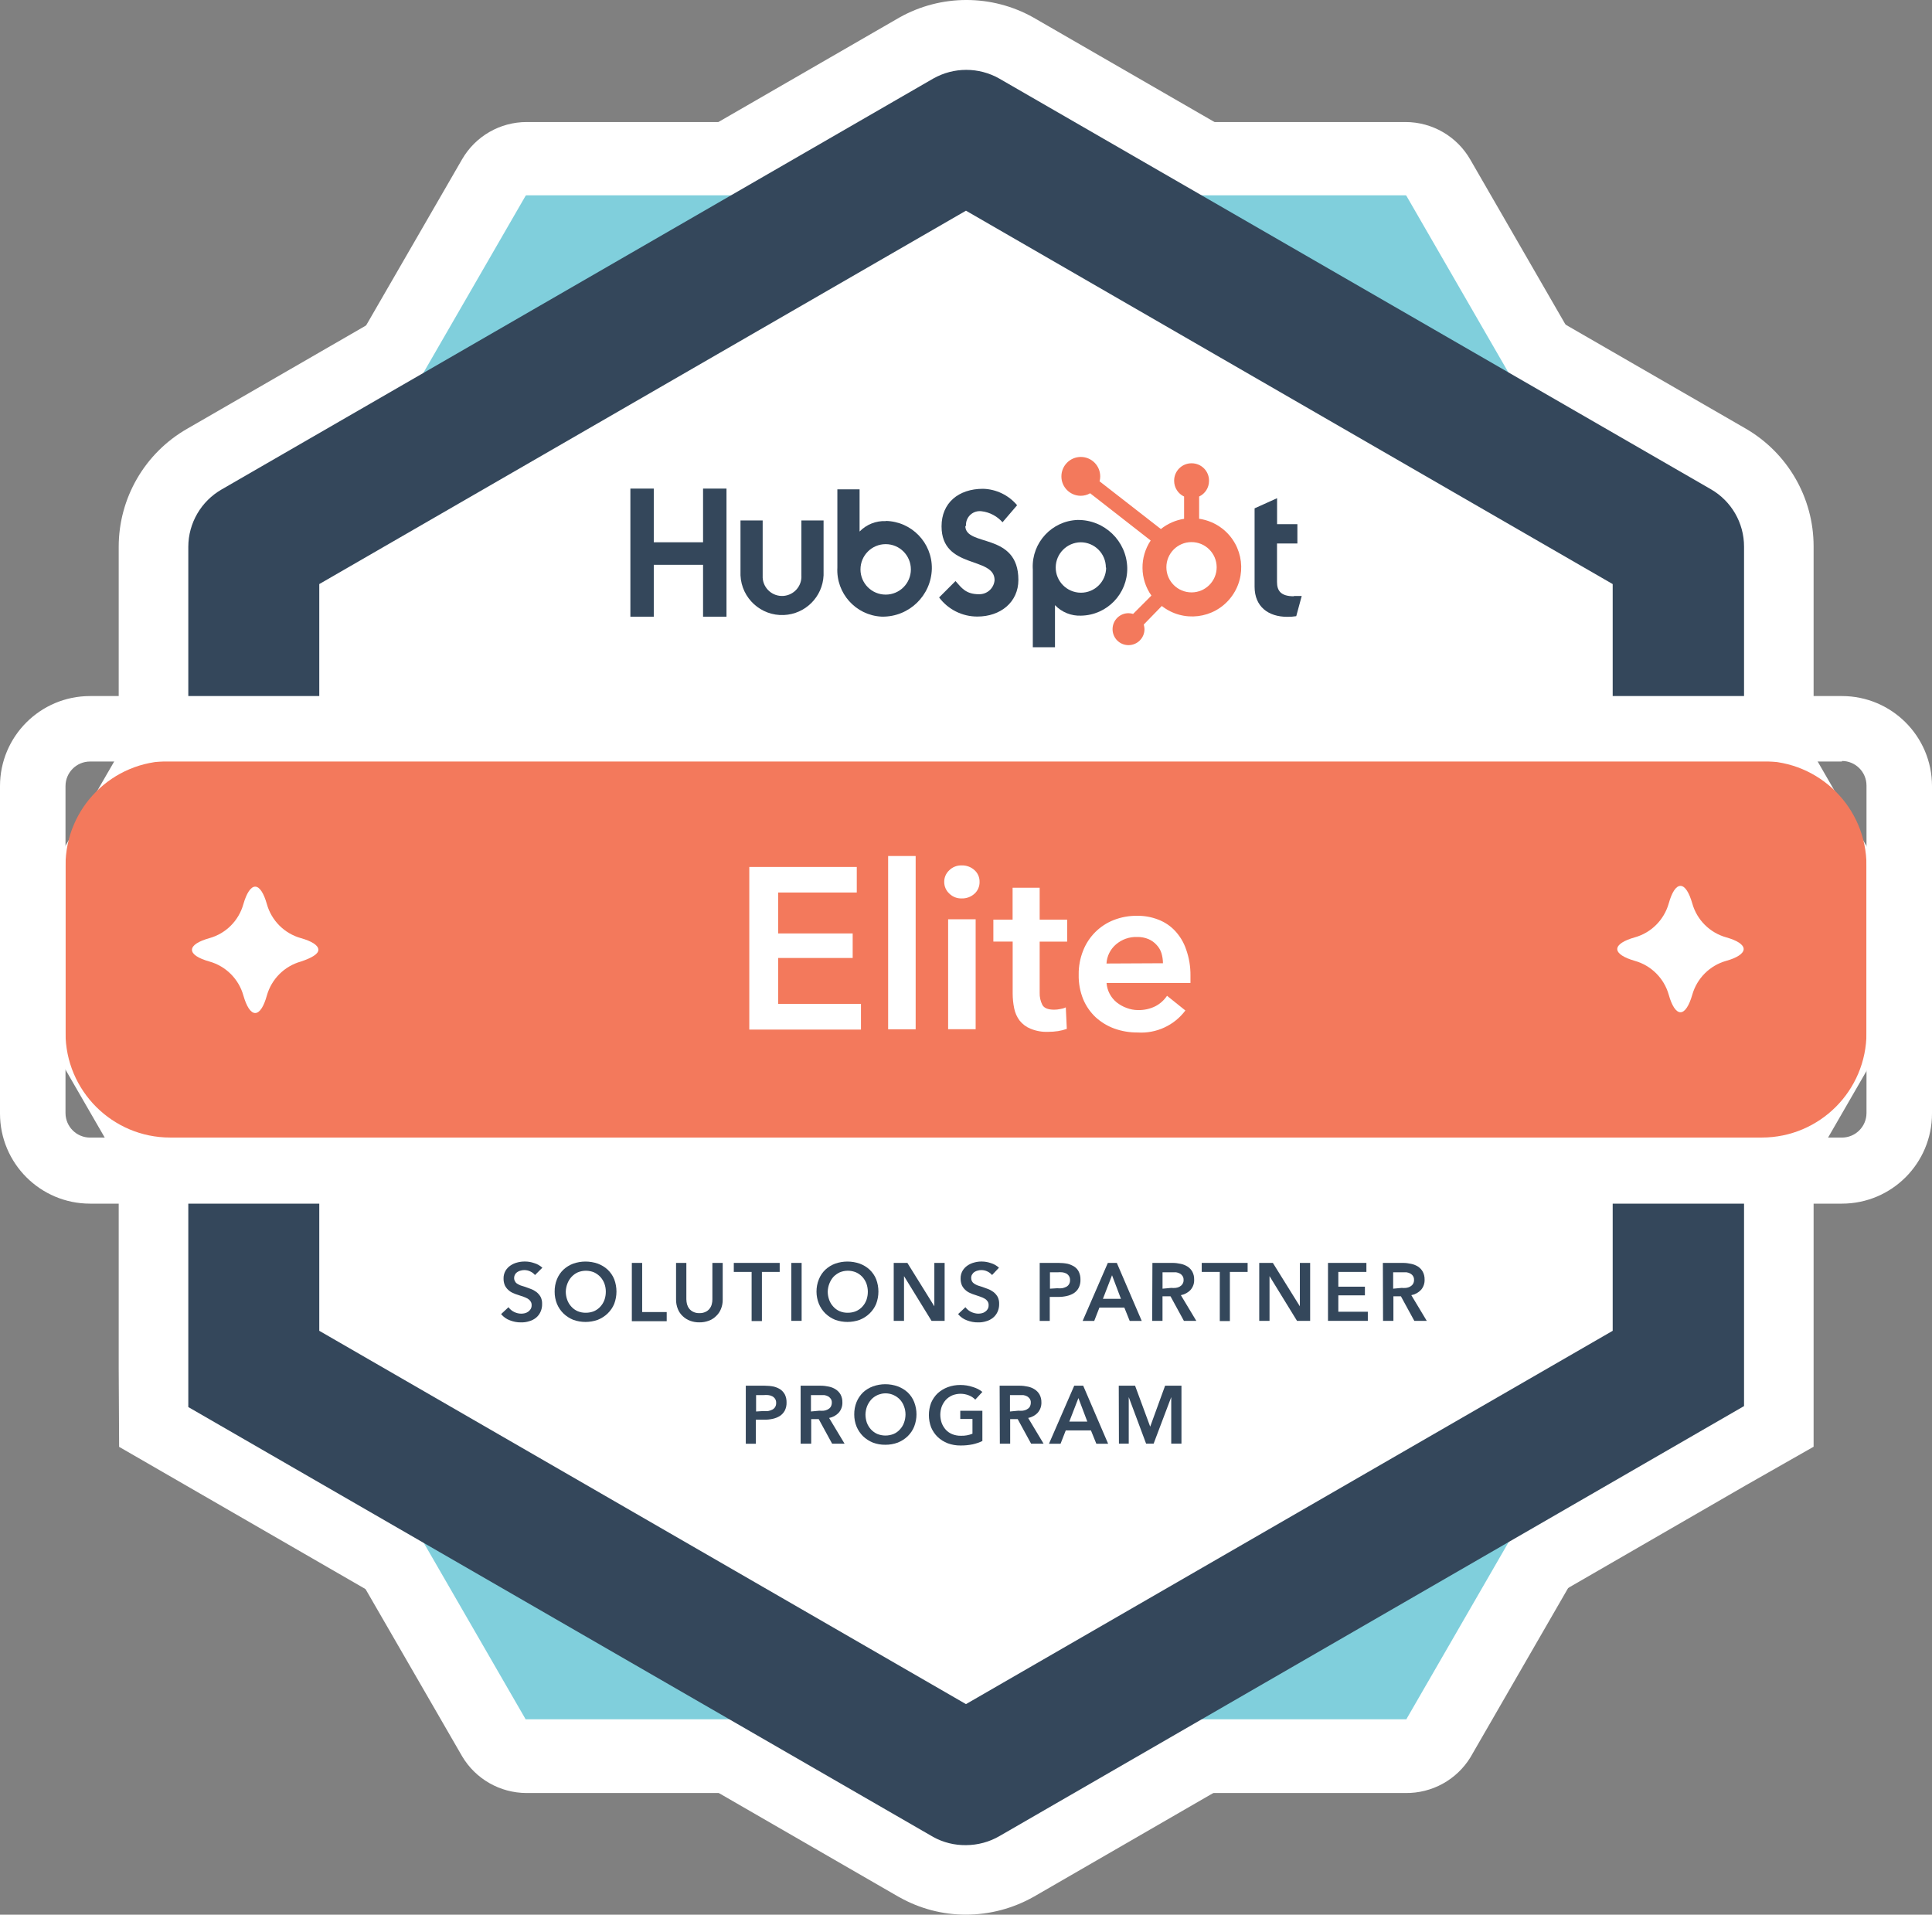 <?xml version="1.0" encoding="utf-8"?>
<!-- Generator: Adobe Illustrator 16.0.0, SVG Export Plug-In . SVG Version: 6.00 Build 0)  -->
<!DOCTYPE svg PUBLIC "-//W3C//DTD SVG 1.1//EN" "http://www.w3.org/Graphics/SVG/1.1/DTD/svg11.dtd">
<svg version="1.1" id="Layer_1" xmlns="http://www.w3.org/2000/svg" xmlns:xlink="http://www.w3.org/1999/xlink" x="0px" y="0px"
	 width="55.743px" height="55.243px" viewBox="0 0 55.743 55.243" enable-background="new 0 0 55.743 55.243" xml:space="preserve">
<rect x="0" y="0" width="55.743" height="55.243" fill="#808080" stroke="none"/>
<path fill="#FFFFFF" d="M15.19,49.606h25.363c0.007,0.004,0.016,0.004,0.023,0l12.68-21.965c0.006-0.01,0.006-0.021,0-0.028
	L40.577,5.647c-0.006-0.008-0.015-0.012-0.023-0.012H15.19c-0.009,0-0.018,0.004-0.024,0.012L2.485,27.613
	c-0.005,0.008-0.005,0.019,0,0.028l12.681,21.965C15.174,49.61,15.182,49.61,15.19,49.606"/>
<path fill="#FFFFFF" d="M40.552,51.733H15.19c-0.764-0.002-1.471-0.406-1.859-1.064L0.643,28.704c-0.379-0.665-0.379-1.479,0-2.143
	L13.333,4.595c0.385-0.665,1.095-1.075,1.864-1.074h25.355c0.773,0,1.487,0.415,1.871,1.086L55.1,26.573
	c0.387,0.671,0.387,1.496,0,2.167L42.425,50.704C42.026,51.353,41.315,51.743,40.552,51.733 M16.401,47.481h22.94l11.472-19.867
	L39.341,7.758h-22.94L4.929,27.624L16.401,47.481z M51.417,26.566c-0.005,0.007-0.009,0.014-0.013,0.021L51.417,26.566z
	 M4.318,26.566l0.014,0.021L4.318,26.566z M38.737,6.707c0.002,0.009,0.007,0.016,0.012,0.021L38.737,6.707z M17.006,6.707v0.021
	V6.707z"/>
<path fill="#FFFFFF" d="M48.42,39.474v-23.7c0-0.008-0.006-0.016-0.012-0.021L27.883,3.903c-0.007-0.005-0.017-0.005-0.024,0
	L7.334,15.753c-0.007,0.005-0.012,0.013-0.012,0.021v23.7c0,0.01,0.005,0.018,0.012,0.021l20.537,11.85
	c0.007,0.006,0.017,0.006,0.024,0l20.525-11.85C48.423,39.487,48.423,39.481,48.42,39.474"/>
<path fill="#FFFFFF" d="M27.871,55.243c-0.672,0-1.332-0.172-1.918-0.502l-0.038-0.02L3.437,41.745l-0.012-2.271V15.775
	c0.001-1.407,0.754-2.705,1.975-3.404L25.949,0.506c1.201-0.675,2.667-0.675,3.868,0l20.549,11.859
	c1.213,0.702,1.961,1.996,1.961,3.397v25.98l-1.963,1.117L29.833,54.722C29.234,55.062,28.559,55.241,27.871,55.243 M11.219,37.237
	l16.652,9.615l16.652-9.615V18.011L27.871,8.396l-16.652,9.615V37.237z M9.311,19.112l-0.028,0.026L9.311,19.112z"/>
<path fill="#80CFDC" d="M15.19,49.606h25.363c0.007,0.004,0.016,0.004,0.023,0l12.68-21.965c0.006-0.01,0.006-0.021,0-0.028
	L40.577,5.647c-0.006-0.008-0.015-0.012-0.023-0.012H15.19c-0.009,0-0.018,0.004-0.024,0.012L2.485,27.613
	c-0.005,0.008-0.005,0.019,0,0.028l12.681,21.965C15.174,49.61,15.182,49.61,15.19,49.606"/>
<path fill="#FFFFFF" d="M48.42,39.474v-23.7c0-0.008-0.006-0.016-0.012-0.021L27.883,3.903c-0.007-0.005-0.017-0.005-0.024,0
	L7.334,15.753c-0.007,0.005-0.012,0.013-0.012,0.021v23.7c0,0.01,0.005,0.018,0.012,0.021l20.537,11.85
	c0.007,0.006,0.017,0.006,0.024,0l20.525-11.85C48.423,39.487,48.423,39.481,48.42,39.474"/>
<path fill="#34475B" d="M27.871,53.237c-0.33,0.004-0.656-0.076-0.945-0.236L5.433,40.597v-1.123V15.775
	c0.002-0.684,0.37-1.314,0.963-1.654l20.53-11.854c0.592-0.335,1.315-0.335,1.906,0l20.533,11.85c0.59,0.34,0.955,0.97,0.955,1.653
	v24.799l-0.975,0.563L28.84,52.974C28.546,53.146,28.212,53.235,27.871,53.237 M9.212,38.397l18.659,10.771L46.53,38.397V16.852
	L27.871,6.079L9.212,16.852V38.397z M47.446,17.375l0.037,0.02L47.446,17.375z M8.293,17.375H8.279H8.293z"/>
<path fill="#34475B" d="M15.436,36.788c-0.035-0.043-0.081-0.078-0.132-0.102c-0.054-0.027-0.114-0.041-0.175-0.041
	c-0.034,0-0.069,0.004-0.102,0.014c-0.033,0.006-0.066,0.02-0.094,0.039c-0.062,0.037-0.099,0.104-0.099,0.176
	c-0.001,0.033,0.008,0.068,0.026,0.096c0.014,0.029,0.036,0.053,0.063,0.068c0.032,0.021,0.065,0.037,0.1,0.051l0.132,0.041
	l0.165,0.061c0.056,0.021,0.11,0.051,0.159,0.088c0.047,0.037,0.087,0.084,0.118,0.137c0.032,0.064,0.047,0.133,0.044,0.205
	c0.003,0.082-0.014,0.162-0.049,0.236c-0.03,0.064-0.074,0.121-0.13,0.166c-0.058,0.045-0.125,0.08-0.196,0.098
	c-0.077,0.025-0.156,0.035-0.236,0.033c-0.109,0.002-0.216-0.02-0.317-0.059c-0.099-0.035-0.187-0.098-0.255-0.18l0.213-0.199
	c0.042,0.059,0.098,0.105,0.163,0.137c0.063,0.031,0.132,0.049,0.203,0.049c0.036,0,0.071-0.004,0.106-0.012
	c0.035-0.01,0.068-0.023,0.097-0.045c0.029-0.02,0.053-0.047,0.071-0.076c0.02-0.035,0.03-0.074,0.028-0.115
	c0.001-0.039-0.01-0.078-0.033-0.109c-0.02-0.031-0.048-0.057-0.08-0.076c-0.039-0.021-0.08-0.041-0.123-0.055l-0.151-0.051
	c-0.052-0.016-0.102-0.033-0.151-0.057c-0.05-0.021-0.096-0.051-0.135-0.088c-0.041-0.037-0.075-0.082-0.099-0.131
	c-0.027-0.063-0.039-0.131-0.038-0.199c-0.002-0.076,0.017-0.152,0.054-0.219c0.035-0.061,0.083-0.113,0.14-0.152
	c0.059-0.041,0.125-0.072,0.196-0.09c0.077-0.021,0.156-0.031,0.236-0.029c0.088,0,0.174,0.016,0.257,0.045
	c0.088,0.025,0.168,0.072,0.237,0.133L15.436,36.788z"/>
<path fill="#34475B" d="M16.003,37.271c-0.002-0.125,0.02-0.248,0.066-0.361c0.042-0.105,0.105-0.199,0.187-0.277
	c0.082-0.076,0.178-0.135,0.283-0.174c0.229-0.08,0.479-0.08,0.709,0c0.105,0.039,0.203,0.098,0.285,0.174
	c0.082,0.078,0.147,0.172,0.189,0.277c0.086,0.229,0.086,0.48,0,0.709c-0.043,0.104-0.108,0.199-0.189,0.277
	c-0.082,0.08-0.179,0.141-0.285,0.184c-0.229,0.082-0.48,0.082-0.709,0c-0.105-0.043-0.202-0.105-0.283-0.184
	s-0.144-0.174-0.187-0.277C16.025,37.507,16.002,37.39,16.003,37.271 M16.324,37.271c0.001,0.08,0.015,0.16,0.043,0.236
	c0.026,0.072,0.066,0.137,0.118,0.193c0.05,0.057,0.112,0.1,0.181,0.131c0.075,0.031,0.156,0.047,0.237,0.045
	c0.081,0,0.161-0.014,0.236-0.045c0.069-0.031,0.131-0.074,0.182-0.131c0.052-0.057,0.092-0.121,0.118-0.193
	c0.027-0.076,0.04-0.156,0.04-0.236c0.001-0.08-0.013-0.16-0.04-0.236c-0.027-0.072-0.067-0.137-0.118-0.193
	c-0.051-0.055-0.112-0.098-0.18-0.131c-0.074-0.031-0.155-0.047-0.236-0.047s-0.162,0.016-0.236,0.047
	c-0.068,0.031-0.129,0.076-0.18,0.131c-0.051,0.057-0.091,0.121-0.118,0.193C16.342,37.11,16.326,37.188,16.324,37.271"/>
<polygon fill="#34475B" points="18.23,36.438 18.528,36.438 18.528,37.856 19.236,37.856 19.236,38.12 18.23,38.12 "/>
<path fill="#34475B" d="M20.852,37.497c0.002,0.094-0.016,0.188-0.052,0.273c-0.031,0.078-0.08,0.148-0.142,0.205
	c-0.061,0.059-0.133,0.105-0.212,0.133c-0.086,0.031-0.176,0.047-0.267,0.045c-0.091,0.002-0.181-0.014-0.267-0.045
	c-0.079-0.029-0.151-0.074-0.213-0.133c-0.061-0.057-0.11-0.127-0.141-0.205c-0.035-0.086-0.053-0.18-0.052-0.273v-1.059h0.297
	v1.047c0.001,0.049,0.007,0.1,0.019,0.146c0.014,0.047,0.035,0.09,0.064,0.127c0.031,0.039,0.071,0.072,0.116,0.092
	c0.055,0.027,0.116,0.039,0.177,0.037c0.062,0.002,0.123-0.01,0.179-0.037c0.046-0.02,0.085-0.053,0.116-0.092
	c0.029-0.037,0.05-0.08,0.062-0.127c0.013-0.047,0.019-0.098,0.018-0.146v-1.047h0.298V37.497z"/>
<polygon fill="#34475B" points="21.686,36.698 21.172,36.698 21.172,36.438 22.496,36.438 22.496,36.698 21.983,36.698 
	21.983,38.116 21.686,38.116 "/>
<rect x="22.831" y="36.438" fill="#34475B" width="0.298" height="1.672"/>
<path fill="#34475B" d="M23.558,37.271c-0.001-0.125,0.022-0.248,0.069-0.361c0.042-0.105,0.105-0.199,0.187-0.277
	c0.082-0.076,0.178-0.135,0.283-0.174c0.229-0.08,0.479-0.08,0.709,0c0.105,0.039,0.203,0.098,0.285,0.174
	c0.082,0.078,0.147,0.172,0.189,0.277c0.086,0.229,0.086,0.48,0,0.709c-0.043,0.104-0.108,0.199-0.189,0.277
	c-0.082,0.08-0.179,0.141-0.285,0.184c-0.229,0.082-0.48,0.082-0.709,0c-0.105-0.043-0.202-0.105-0.283-0.184
	s-0.144-0.174-0.187-0.277C23.582,37.507,23.559,37.39,23.558,37.271 M23.882,37.271c0.001,0.08,0.015,0.16,0.043,0.236
	c0.026,0.072,0.066,0.137,0.118,0.193c0.05,0.057,0.112,0.1,0.181,0.131c0.075,0.031,0.156,0.047,0.237,0.045
	c0.081,0,0.161-0.014,0.236-0.045c0.07-0.031,0.133-0.074,0.184-0.131c0.052-0.057,0.092-0.121,0.118-0.193
	c0.026-0.076,0.04-0.156,0.04-0.236s-0.014-0.16-0.04-0.236c-0.027-0.072-0.067-0.137-0.118-0.193
	c-0.051-0.055-0.113-0.1-0.182-0.131c-0.151-0.063-0.321-0.063-0.472,0c-0.068,0.033-0.13,0.076-0.182,0.131
	c-0.05,0.057-0.089,0.123-0.116,0.193C23.9,37.11,23.884,37.188,23.882,37.271"/>
<polygon fill="#34475B" points="25.786,36.438 26.18,36.438 26.958,37.69 26.958,36.438 27.255,36.438 27.255,38.11 26.877,38.11 
	26.083,36.819 26.083,38.11 25.786,38.11 "/>
<path fill="#34475B" d="M28.623,36.788c-0.035-0.043-0.081-0.078-0.132-0.102c-0.054-0.027-0.114-0.041-0.175-0.041
	c-0.035,0-0.07,0.004-0.104,0.014c-0.034,0.008-0.066,0.02-0.094,0.039c-0.029,0.018-0.052,0.043-0.069,0.072
	c-0.02,0.029-0.029,0.066-0.028,0.104c-0.002,0.066,0.032,0.129,0.089,0.164c0.032,0.021,0.065,0.037,0.1,0.051l0.13,0.041
	l0.167,0.061c0.056,0.021,0.109,0.051,0.159,0.088c0.047,0.037,0.087,0.084,0.118,0.137c0.031,0.064,0.047,0.133,0.044,0.205
	c0.002,0.082-0.015,0.162-0.05,0.236c-0.03,0.064-0.075,0.121-0.131,0.166c-0.058,0.045-0.124,0.08-0.194,0.098
	c-0.077,0.025-0.156,0.035-0.236,0.033c-0.109,0.002-0.217-0.02-0.319-0.059c-0.099-0.035-0.187-0.098-0.255-0.18l0.212-0.199
	c0.044,0.059,0.1,0.105,0.166,0.137c0.062,0.029,0.131,0.047,0.2,0.049c0.036,0,0.072-0.004,0.107-0.012
	c0.036-0.008,0.069-0.023,0.099-0.045c0.029-0.02,0.053-0.047,0.071-0.076c0.019-0.035,0.028-0.074,0.026-0.115
	c0.002-0.039-0.009-0.076-0.031-0.109c-0.021-0.031-0.049-0.057-0.083-0.076c-0.038-0.021-0.079-0.041-0.122-0.055l-0.149-0.051
	c-0.052-0.016-0.102-0.033-0.151-0.057c-0.05-0.021-0.096-0.051-0.135-0.088c-0.041-0.037-0.075-0.082-0.099-0.131
	c-0.027-0.063-0.039-0.131-0.038-0.199c-0.002-0.076,0.017-0.152,0.054-0.219c0.035-0.061,0.083-0.113,0.14-0.152
	c0.059-0.041,0.125-0.072,0.196-0.09c0.072-0.02,0.147-0.031,0.222-0.029c0.088,0,0.176,0.016,0.26,0.045
	c0.087,0.025,0.168,0.072,0.235,0.133L28.623,36.788z"/>
<path fill="#34475B" d="M29.998,36.438h0.545c0.087,0,0.175,0.008,0.261,0.025c0.07,0.018,0.137,0.047,0.197,0.086
	c0.057,0.037,0.1,0.09,0.128,0.15c0.032,0.07,0.047,0.146,0.045,0.223c0.003,0.082-0.015,0.164-0.052,0.236
	c-0.033,0.063-0.081,0.115-0.141,0.154c-0.063,0.039-0.133,0.066-0.207,0.082c-0.082,0.018-0.166,0.027-0.25,0.025h-0.236v0.693
	h-0.29V36.438z M30.502,37.169c0.046,0.004,0.094,0.004,0.139,0c0.041-0.008,0.082-0.02,0.119-0.039
	c0.034-0.016,0.063-0.043,0.082-0.074c0.023-0.037,0.033-0.08,0.031-0.123c0.002-0.041-0.009-0.082-0.031-0.117
	c-0.02-0.031-0.048-0.057-0.08-0.074c-0.037-0.018-0.076-0.029-0.115-0.033c-0.045-0.004-0.09-0.004-0.135,0h-0.218v0.473
	L30.502,37.169z"/>
<path fill="#34475B" d="M31.964,36.438h0.259l0.719,1.674h-0.347l-0.155-0.385h-0.719l-0.15,0.385h-0.334L31.964,36.438z
	 M32.342,37.474l-0.257-0.68l-0.263,0.68H32.342z"/>
<path fill="#34475B" d="M33.25,36.438h0.581c0.08,0,0.158,0.01,0.236,0.027c0.07,0.014,0.137,0.041,0.198,0.08
	c0.058,0.037,0.104,0.088,0.138,0.148c0.035,0.068,0.054,0.146,0.051,0.225c0.006,0.109-0.031,0.215-0.102,0.297
	c-0.074,0.08-0.173,0.133-0.281,0.154l0.446,0.742h-0.358l-0.387-0.709h-0.231v0.709h-0.298L33.25,36.438z M33.791,37.159
	c0.042,0.004,0.085,0.004,0.128,0c0.04-0.004,0.079-0.016,0.115-0.035c0.033-0.018,0.062-0.043,0.082-0.074
	c0.024-0.037,0.037-0.08,0.033-0.125c0.002-0.039-0.009-0.078-0.031-0.111c-0.019-0.029-0.045-0.053-0.077-0.07
	c-0.033-0.018-0.069-0.029-0.106-0.035c-0.039-0.002-0.078-0.002-0.117,0h-0.276v0.473L33.791,37.159z"/>
<polygon fill="#34475B" points="35.194,36.698 34.673,36.698 34.673,36.438 35.997,36.438 35.997,36.698 35.485,36.698 
	35.485,38.116 35.194,38.116 "/>
<polygon fill="#34475B" points="36.332,36.438 36.725,36.438 37.504,37.69 37.504,36.438 37.801,36.438 37.801,38.11 37.422,38.11 
	36.629,36.819 36.629,38.11 36.332,38.11 "/>
<polygon fill="#34475B" points="38.316,36.438 39.424,36.438 39.424,36.698 38.614,36.698 38.614,37.124 39.381,37.124 
	39.381,37.374 38.614,37.374 38.614,37.847 39.465,37.847 39.465,38.11 38.316,38.11 "/>
<path fill="#34475B" d="M39.899,36.438h0.58c0.08,0,0.159,0.01,0.236,0.027c0.07,0.014,0.138,0.041,0.199,0.08
	c0.057,0.037,0.104,0.088,0.137,0.148c0.036,0.068,0.054,0.146,0.052,0.225c0.005,0.109-0.032,0.215-0.102,0.297
	c-0.075,0.08-0.173,0.133-0.281,0.154l0.446,0.742h-0.359l-0.387-0.709h-0.217v0.709h-0.299L39.899,36.438z M40.44,37.159
	c0.041,0.004,0.084,0.004,0.127,0c0.041-0.004,0.079-0.016,0.115-0.035c0.033-0.018,0.063-0.043,0.083-0.074
	c0.024-0.037,0.036-0.08,0.033-0.125c0.002-0.039-0.009-0.078-0.031-0.111c-0.019-0.029-0.046-0.053-0.077-0.07
	c-0.033-0.018-0.07-0.029-0.107-0.035c-0.038-0.002-0.078-0.002-0.117,0h-0.27v0.473L40.44,37.159z"/>
<path fill="#34475B" d="M21.518,39.981h0.545c0.087,0,0.175,0.008,0.26,0.025c0.071,0.018,0.138,0.045,0.198,0.086
	c0.054,0.039,0.098,0.092,0.128,0.15c0.032,0.07,0.047,0.146,0.045,0.223c0.003,0.082-0.015,0.164-0.052,0.236
	c-0.034,0.063-0.083,0.115-0.142,0.154c-0.063,0.039-0.132,0.066-0.205,0.082c-0.083,0.018-0.167,0.027-0.251,0.025h-0.236v0.693
	h-0.29V39.981z M22.023,40.712c0.046,0.004,0.093,0.004,0.139,0c0.041-0.008,0.081-0.02,0.118-0.039
	c0.034-0.016,0.063-0.043,0.083-0.074c0.023-0.037,0.033-0.08,0.031-0.123c0.002-0.041-0.009-0.082-0.031-0.117
	c-0.021-0.031-0.05-0.057-0.083-0.074c-0.036-0.018-0.075-0.029-0.115-0.033c-0.044-0.004-0.089-0.004-0.133,0h-0.217v0.473
	L22.023,40.712z"/>
<path fill="#34475B" d="M23.1,39.981h0.581c0.08,0,0.159,0.01,0.236,0.027c0.07,0.014,0.137,0.041,0.196,0.08
	c0.058,0.037,0.106,0.088,0.14,0.148c0.036,0.068,0.054,0.146,0.052,0.225c0.004,0.109-0.033,0.215-0.104,0.297
	c-0.074,0.08-0.172,0.133-0.279,0.154l0.446,0.742h-0.359l-0.387-0.709h-0.217v0.709H23.1V39.981z M23.641,40.702
	c0.042,0.004,0.085,0.004,0.128,0c0.039-0.004,0.078-0.016,0.113-0.035c0.034-0.018,0.064-0.041,0.085-0.074
	c0.022-0.037,0.034-0.08,0.033-0.125c0.002-0.039-0.009-0.078-0.031-0.111c-0.02-0.027-0.047-0.053-0.078-0.07
	c-0.034-0.018-0.071-0.029-0.108-0.035c-0.039-0.002-0.077-0.002-0.116,0h-0.269v0.473L23.641,40.702z"/>
<path fill="#34475B" d="M24.647,40.813c-0.002-0.125,0.021-0.248,0.067-0.361c0.042-0.104,0.106-0.197,0.186-0.277
	c0.082-0.076,0.179-0.135,0.284-0.174c0.115-0.041,0.236-0.063,0.359-0.063s0.245,0.021,0.361,0.063
	c0.106,0.039,0.203,0.098,0.286,0.174c0.081,0.078,0.145,0.172,0.186,0.277c0.089,0.229,0.089,0.48,0,0.709
	c-0.042,0.104-0.106,0.199-0.186,0.277c-0.083,0.08-0.18,0.141-0.286,0.184c-0.116,0.043-0.238,0.064-0.361,0.063
	c-0.123,0.002-0.245-0.02-0.359-0.063c-0.106-0.043-0.202-0.105-0.284-0.184c-0.079-0.08-0.143-0.174-0.186-0.277
	C24.669,41.05,24.647,40.933,24.647,40.813 M24.971,40.813c0.001,0.08,0.014,0.16,0.04,0.236c0.027,0.07,0.067,0.137,0.118,0.193
	c0.051,0.055,0.113,0.1,0.182,0.131c0.152,0.061,0.321,0.061,0.473,0c0.069-0.029,0.131-0.074,0.181-0.131
	c0.053-0.057,0.093-0.121,0.118-0.193c0.028-0.076,0.042-0.156,0.043-0.236c0-0.082-0.014-0.162-0.043-0.236
	c-0.025-0.072-0.065-0.137-0.115-0.193c-0.052-0.055-0.113-0.1-0.182-0.131c-0.223-0.102-0.486-0.049-0.652,0.131
	c-0.05,0.057-0.09,0.123-0.118,0.193C24.988,40.653,24.973,40.731,24.971,40.813"/>
<path fill="#34475B" d="M28.344,41.577c-0.09,0.043-0.184,0.074-0.281,0.096c-0.115,0.023-0.232,0.035-0.35,0.033
	c-0.126,0.002-0.252-0.02-0.37-0.064c-0.107-0.041-0.205-0.102-0.289-0.182c-0.081-0.078-0.145-0.174-0.189-0.277
	c-0.086-0.229-0.086-0.48,0-0.709c0.045-0.104,0.11-0.199,0.192-0.277c0.084-0.074,0.182-0.135,0.288-0.174
	c0.115-0.043,0.237-0.063,0.359-0.063c0.124,0,0.248,0.018,0.366,0.059c0.1,0.029,0.193,0.076,0.274,0.141l-0.205,0.223
	c-0.051-0.053-0.112-0.094-0.18-0.121c-0.157-0.064-0.332-0.064-0.489,0c-0.069,0.031-0.13,0.074-0.182,0.129
	c-0.05,0.057-0.09,0.123-0.118,0.195c-0.026,0.076-0.04,0.154-0.04,0.234c0.001,0.082,0.014,0.16,0.04,0.236
	c0.027,0.072,0.067,0.137,0.118,0.195c0.052,0.057,0.116,0.1,0.187,0.129c0.079,0.031,0.165,0.047,0.25,0.045
	c0.114,0.004,0.227-0.016,0.333-0.059V40.94h-0.352v-0.236h0.638V41.577z"/>
<path fill="#34475B" d="M28.842,39.981h0.58c0.08,0,0.16,0.01,0.236,0.027c0.07,0.014,0.137,0.041,0.196,0.08
	c0.058,0.037,0.106,0.088,0.14,0.148c0.036,0.068,0.055,0.146,0.053,0.225c0.004,0.109-0.033,0.215-0.104,0.297
	c-0.073,0.08-0.172,0.133-0.278,0.154l0.445,0.742H29.75l-0.387-0.709h-0.217v0.709h-0.298L28.842,39.981z M29.383,40.702
	c0.041,0.004,0.084,0.004,0.127,0c0.039-0.004,0.078-0.016,0.113-0.035c0.034-0.018,0.064-0.041,0.086-0.074
	c0.021-0.037,0.033-0.08,0.032-0.125c0.003-0.039-0.009-0.078-0.03-0.111c-0.021-0.027-0.047-0.053-0.078-0.07
	c-0.034-0.018-0.07-0.029-0.108-0.035c-0.039-0.002-0.077-0.002-0.116,0H29.14v0.473L29.383,40.702z"/>
<path fill="#34475B" d="M30.994,39.981h0.259l0.719,1.674h-0.34l-0.156-0.385H30.75l-0.15,0.385h-0.334L30.994,39.981z
	 M31.372,41.017l-0.257-0.68l-0.263,0.68H31.372z"/>
<polygon fill="#34475B" points="32.279,39.981 32.75,39.981 33.186,41.163 33.616,39.981 34.088,39.981 34.088,41.653 
	33.793,41.653 33.793,40.31 33.285,41.653 33.068,41.653 32.567,40.31 32.567,41.653 32.284,41.653 "/>
<path fill="#F3795C" d="M4.91,21.956h45.922c1.668,0,3.021,1.353,3.021,3.021V29.8c0,1.668-1.353,3.021-3.021,3.021H4.91
	c-1.668,0-3.02-1.354-3.02-3.021v-4.824C1.89,23.308,3.242,21.956,4.91,21.956"/>
<path fill="#FFFFFF" d="M53.144,21.956c0.392,0,0.709,0.317,0.709,0.709v9.448c0,0.391-0.317,0.709-0.709,0.709H2.598
	c-0.391,0-0.708-0.318-0.708-0.709V22.68c0-0.391,0.317-0.708,0.708-0.708h50.546 M53.144,20.083H2.598
	C1.164,20.083,0,21.246,0,22.68v9.448c0,1.436,1.164,2.6,2.598,2.6h50.546c1.435,0,2.599-1.164,2.599-2.6V22.68
	C55.743,21.246,54.579,20.083,53.144,20.083"/>
<polygon fill="#34475B" points="20.285,14.097 20.285,15.646 18.863,15.646 18.863,14.097 18.188,14.097 18.188,17.793 
	18.863,17.793 18.863,16.296 20.285,16.296 20.285,17.793 20.961,17.793 20.961,14.097 "/>
<path fill="#34475B" d="M23.122,16.599c0.02,0.309-0.214,0.574-0.522,0.595c-0.309,0.02-0.575-0.214-0.595-0.522
	c-0.002-0.024-0.002-0.049,0-0.072v-1.583h-0.64v1.583c0.029,0.661,0.59,1.175,1.252,1.145c0.62-0.027,1.118-0.524,1.145-1.145
	v-1.583h-0.64V16.599z"/>
<path fill="#34475B" d="M27.872,15.179c-0.019-0.218,0.142-0.411,0.361-0.43c0.03-0.003,0.06-0.002,0.09,0.002
	c0.233,0.028,0.448,0.143,0.602,0.318l0.421-0.492c-0.245-0.291-0.603-0.464-0.983-0.474c-0.708,0-1.197,0.407-1.197,1.082
	c0,1.252,1.53,0.855,1.53,1.554c-0.019,0.234-0.216,0.412-0.452,0.406c-0.378,0-0.501-0.184-0.675-0.38l-0.473,0.473
	c0.261,0.349,0.671,0.553,1.106,0.551c0.66,0,1.181-0.411,1.181-1.057c0-1.389-1.531-0.944-1.531-1.559"/>
<path fill="#34475B" d="M37.331,17.204c-0.38,0-0.486-0.163-0.486-0.413v-1.11h0.588v-0.558h-0.586v-0.749l-0.649,0.293v2.261
	c0,0.578,0.399,0.869,0.944,0.869c0.087,0.001,0.173-0.005,0.258-0.019l0.158-0.583h-0.225"/>
<path fill="#34475B" d="M25.559,15.035c-0.284-0.013-0.56,0.097-0.758,0.301v-1.217H24.16v2.256c-0.04,0.74,0.527,1.375,1.268,1.416
	c0.009,0.001,0.018,0.001,0.027,0.001c0.774,0.008,1.412-0.607,1.431-1.382c0.013-0.749-0.583-1.366-1.332-1.38l0,0 M25.554,17.156
	c-0.402,0-0.727-0.325-0.727-0.727c0-0.402,0.325-0.729,0.727-0.729s0.727,0.326,0.727,0.729
	C26.281,16.831,25.956,17.156,25.554,17.156"/>
<path fill="#34475B" d="M32.524,16.381c-0.02-0.772-0.657-1.387-1.432-1.379c-0.741,0.026-1.321,0.649-1.295,1.39
	c0,0.01,0,0.019,0.002,0.027v2.255h0.64V17.46c0.196,0.205,0.47,0.315,0.753,0.303C31.941,17.75,32.538,17.13,32.524,16.381
	 M31.915,16.381c-0.004,0.402-0.332,0.724-0.734,0.72c-0.401-0.004-0.725-0.333-0.721-0.733c0.004-0.396,0.323-0.715,0.719-0.722
	c0.402,0,0.728,0.326,0.728,0.729"/>
<path fill="#F3795C" d="M34.598,14.969v-0.643c0.174-0.082,0.285-0.256,0.285-0.449v-0.014c0-0.273-0.223-0.494-0.496-0.496h-0.014
	c-0.272,0.002-0.494,0.223-0.496,0.496v0.014c0.002,0.193,0.112,0.367,0.287,0.449v0.643c-0.246,0.039-0.476,0.14-0.67,0.295
	l-1.769-1.377c0.013-0.046,0.019-0.092,0.019-0.14c0.001-0.31-0.248-0.561-0.557-0.563c-0.311-0.001-0.561,0.249-0.563,0.559
	c-0.002,0.307,0.245,0.558,0.553,0.562c0.097,0,0.192-0.024,0.276-0.073l1.747,1.363c-0.322,0.483-0.314,1.115,0.021,1.589
	l-0.528,0.529c-0.043-0.013-0.088-0.021-0.133-0.021c-0.255,0-0.46,0.206-0.46,0.462c0,0.254,0.205,0.46,0.46,0.46
	s0.461-0.206,0.461-0.46c0-0.002,0-0.003,0-0.004c-0.001-0.044-0.009-0.088-0.021-0.13l0.521-0.536
	c0.615,0.483,1.506,0.376,1.988-0.239c0.484-0.615,0.377-1.506-0.238-1.99c-0.196-0.153-0.43-0.253-0.676-0.288 M34.381,17.092
	c-0.4,0.001-0.727-0.322-0.728-0.723c-0.002-0.4,0.322-0.727,0.722-0.728c0.401-0.002,0.727,0.322,0.729,0.724v0.002
	C35.104,16.766,34.781,17.091,34.381,17.092"/>
<polygon fill="#FFFFFF" points="21.619,25.014 24.72,25.014 24.72,25.751 22.453,25.751 22.453,26.932 24.602,26.932 24.602,27.64 
	22.453,27.64 22.453,28.964 24.841,28.964 24.841,29.706 21.619,29.706 "/>
<rect x="25.625" y="24.698" fill="#FFFFFF" width="0.794" height="5"/>
<path fill="#FFFFFF" d="M27.243,25.444c-0.001-0.126,0.051-0.247,0.144-0.333c0.095-0.095,0.225-0.146,0.359-0.142
	c0.136-0.004,0.268,0.044,0.369,0.135c0.097,0.086,0.151,0.21,0.148,0.34c0.003,0.13-0.051,0.257-0.148,0.343
	c-0.101,0.091-0.233,0.139-0.369,0.135c-0.134,0.004-0.264-0.047-0.359-0.143C27.294,25.693,27.242,25.571,27.243,25.444
	 M27.356,26.523h0.794v3.173h-0.794V26.523z"/>
<path fill="#FFFFFF" d="M28.661,27.168v-0.635h0.555v-0.919h0.781v0.919h0.793v0.635h-0.793v1.473
	c-0.004,0.121,0.022,0.242,0.076,0.35c0.051,0.096,0.166,0.141,0.342,0.141c0.058,0,0.115-0.006,0.171-0.018
	c0.057-0.008,0.112-0.023,0.165-0.049l0.029,0.621c-0.082,0.029-0.168,0.051-0.254,0.064c-0.092,0.014-0.185,0.021-0.279,0.021
	c-0.176,0.008-0.351-0.023-0.514-0.09c-0.123-0.049-0.231-0.131-0.314-0.234c-0.079-0.105-0.133-0.229-0.158-0.357
	c-0.029-0.143-0.043-0.287-0.043-0.432v-1.491H28.661z"/>
<path fill="#FFFFFF" d="M34.348,28.151v0.104c0.002,0.034,0.002,0.07,0,0.105h-2.421c0.015,0.218,0.12,0.421,0.29,0.56
	c0.086,0.068,0.182,0.123,0.285,0.16c0.105,0.041,0.219,0.063,0.332,0.063c0.174,0.004,0.347-0.033,0.502-0.111
	c0.136-0.07,0.25-0.174,0.336-0.301l0.529,0.424c-0.32,0.428-0.836,0.668-1.371,0.635c-0.231,0.002-0.463-0.035-0.682-0.115
	c-0.199-0.072-0.383-0.186-0.539-0.328c-0.154-0.146-0.275-0.322-0.357-0.518c-0.09-0.225-0.135-0.466-0.129-0.709
	c-0.004-0.237,0.041-0.475,0.129-0.695c0.16-0.404,0.481-0.725,0.887-0.882c0.212-0.082,0.438-0.123,0.664-0.12
	c0.209-0.004,0.416,0.033,0.611,0.108c0.185,0.07,0.351,0.18,0.486,0.323c0.145,0.155,0.254,0.337,0.321,0.536
	C34.309,27.635,34.351,27.892,34.348,28.151 M33.554,27.792c0-0.098-0.015-0.195-0.043-0.291c-0.028-0.087-0.074-0.168-0.138-0.235
	c-0.064-0.073-0.145-0.131-0.235-0.17c-0.104-0.044-0.22-0.065-0.333-0.062c-0.223-0.007-0.438,0.07-0.607,0.215
	c-0.162,0.139-0.261,0.337-0.273,0.551L33.554,27.792z"/>
<path fill="#FFFFFF" d="M9.186,27.405c0-0.132-0.194-0.25-0.505-0.338c-0.476-0.133-0.847-0.505-0.981-0.98
	c-0.087-0.312-0.208-0.505-0.337-0.505c-0.13,0-0.251,0.193-0.341,0.505c-0.133,0.476-0.503,0.847-0.977,0.98
	c-0.315,0.088-0.506,0.206-0.506,0.338s0.191,0.25,0.506,0.338c0.474,0.134,0.844,0.505,0.977,0.979
	c0.09,0.313,0.208,0.506,0.341,0.506c0.132,0,0.25-0.193,0.337-0.506c0.134-0.474,0.505-0.846,0.981-0.979
	C8.992,27.64,9.186,27.525,9.186,27.405"/>
<path fill="#FFFFFF" d="M50.309,27.383c0-0.13-0.19-0.25-0.504-0.338c-0.476-0.134-0.846-0.505-0.979-0.98
	c-0.09-0.312-0.208-0.505-0.34-0.505c-0.133,0-0.251,0.193-0.338,0.505c-0.135,0.476-0.506,0.848-0.98,0.98
	c-0.312,0.088-0.506,0.208-0.506,0.338s0.194,0.25,0.506,0.34c0.475,0.133,0.846,0.504,0.98,0.979
	c0.087,0.313,0.208,0.504,0.338,0.504c0.129,0,0.25-0.191,0.34-0.504c0.135-0.475,0.504-0.845,0.979-0.979
	C50.107,27.64,50.309,27.515,50.309,27.383"/>
</svg>
